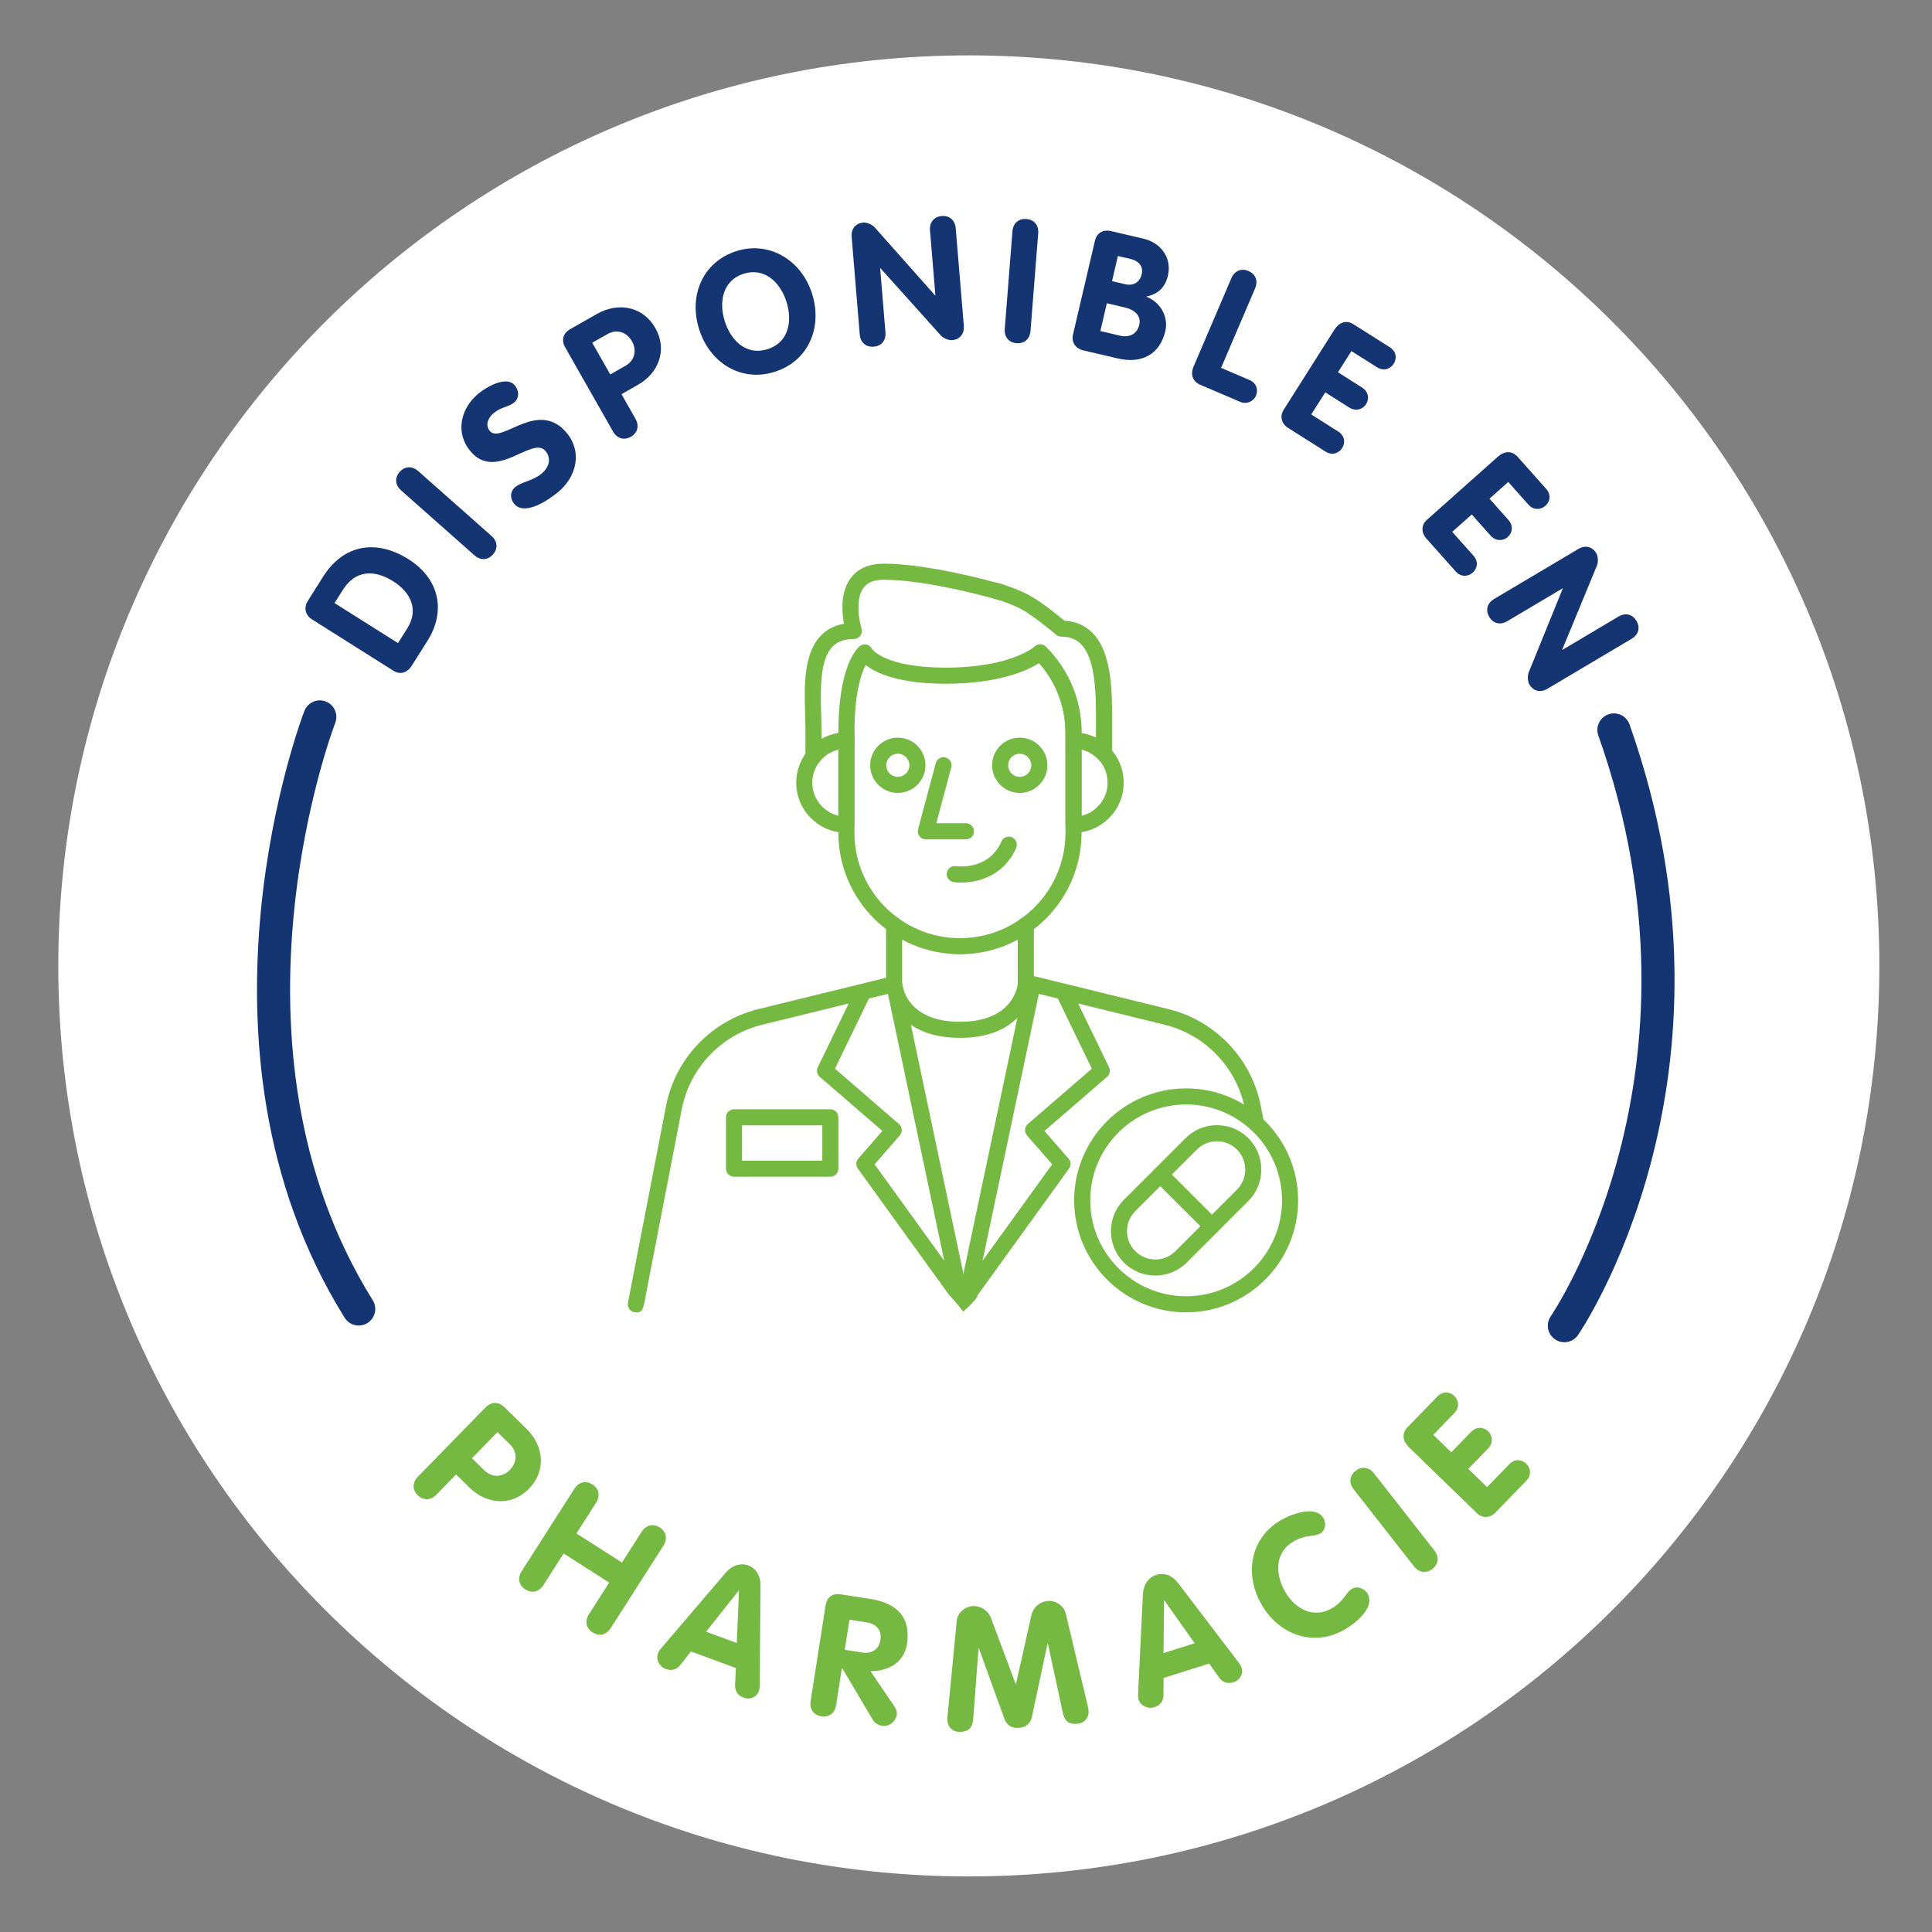<?xml version="1.0" encoding="UTF-8"?>
<svg xmlns="http://www.w3.org/2000/svg" viewBox="0 0 1000 1000">
  <rect x="0" y="0" width="1000" height="1000" fill="#808080" stroke="none"/>
  <defs>
    <style>
      .cls-1 {
        fill: none;
        stroke: #143571;
        stroke-linecap: round;
        stroke-miterlimit: 10;
        stroke-width: 17.13px;
      }

      .cls-2 {
        fill: #75b842;
      }

      .cls-2, .cls-3, .cls-4 {
        stroke-width: 0px;
      }

      .cls-3 {
        fill: #143571;
      }

      .cls-4 {
        fill: #fff;
      }
    </style>
  </defs>
  <g id="Calque_1" data-name="Calque 1">
    <g>
      <path class="cls-4" d="m501.45,970.74c-63.56,0-125.21-12.45-183.25-37-56.06-23.71-106.41-57.66-149.65-100.89-43.24-43.24-77.18-93.58-100.89-149.65-24.55-58.04-37-119.69-37-183.25s12.45-125.21,37-183.25c23.71-56.06,57.66-106.41,100.89-149.65,43.24-43.24,93.58-77.18,149.65-100.89,58.04-24.55,119.69-37,183.25-37s125.21,12.45,183.25,37c56.06,23.71,106.41,57.66,149.65,100.89s77.18,93.58,100.89,149.65c24.55,58.04,37,119.69,37,183.25s-12.45,125.21-37,183.25c-23.71,56.06-57.66,106.41-100.89,149.65s-93.58,77.18-149.65,100.89c-58.04,24.55-119.69,37-183.25,37Z"></path>
      <path class="cls-4" d="m501.45,29.67c63.49,0,125.08,12.43,183.06,36.96,56,23.69,106.3,57.6,149.49,100.79,43.19,43.19,77.1,93.48,100.79,149.49,24.52,57.98,36.96,119.57,36.96,183.06s-12.43,125.08-36.96,183.06c-23.69,56-57.6,106.3-100.79,149.49-43.19,43.19-93.48,77.1-149.49,100.79-57.98,24.52-119.57,36.96-183.06,36.96s-125.08-12.43-183.06-36.96c-56-23.69-106.3-57.6-149.49-100.79-43.19-43.19-77.1-93.49-100.79-149.49-24.52-57.98-36.96-119.57-36.96-183.06s12.43-125.08,36.96-183.06c23.69-56,57.6-106.3,100.79-149.49,43.19-43.19,93.48-77.1,149.49-100.79,57.98-24.52,119.57-36.96,183.06-36.96m0-1C241.17,28.67,30.17,239.67,30.17,499.95s211,471.29,471.29,471.29,471.29-211,471.29-471.29S761.74,28.67,501.45,28.67h0Z"></path>
    </g>
    <g>
      <g>
        <path class="cls-2" d="m251.27,728.51c2.92-2.99,6.63-3.23,9.82-.12l11.28,11.01c9.37,9.14,10.34,22.04,1.45,31.15-9.08,9.3-21.94,8.07-30.67-.45l-7.07-6.9-10.2,10.45c-3.11,3.19-6.89,2.98-9.63.3-2.74-2.67-3.04-6.45.07-9.63l34.96-35.81Zm-6.99,26.28l6.5,6.34c4.01,3.92,9.43,3.48,13.16-.35,3.73-3.82,4.04-9.24.03-13.16l-6.5-6.34-13.19,13.51Z"></path>
        <path class="cls-2" d="m297.27,770.61c2.4-3.75,6.14-4.32,9.37-2.26,3.23,2.06,4.29,5.7,1.89,9.45l-10.17,15.91,23.57,15.07,10.17-15.91c2.4-3.75,6.15-4.32,9.37-2.26,3.23,2.06,4.29,5.7,1.89,9.45l-27.25,42.63c-2.4,3.75-6.15,4.32-9.37,2.26-3.22-2.06-4.29-5.7-1.89-9.45l10.46-16.36-23.57-15.07-10.46,16.36c-2.4,3.75-6.15,4.32-9.37,2.26-3.22-2.06-4.29-5.7-1.89-9.45l27.26-42.63Z"></path>
        <path class="cls-2" d="m375.74,813.9c2.84-3.32,7.24-5.21,11.5-3.64,4.43,1.63,6.45,5.7,6.39,10.23l-.37,51.5c.01,1.52-.25,2.75-.47,3.34-1.2,3.26-4.71,4.53-7.8,3.39-3.51-1.29-4.59-3.78-4.5-6.59l.38-8.78-23.23-8.56-5.37,6.85c-1.79,2.28-4.22,3.47-7.65,2.21-3.35-1.23-5.26-4.79-4.03-8.13.49-1.34,1.28-2.19,1.6-2.54l33.55-39.28Zm-10.26,30.68l15.88,5.85,1.15-27.1-.17-.06-16.87,21.31Z"></path>
        <path class="cls-2" d="m427.32,831.02c.66-4.22,3.45-6.49,7.84-5.8l15.48,2.42c13.55,2.12,20.96,9.49,18.8,23.3-1.51,9.68-9.68,14.08-18.87,14.08l12.45,18.35c1.02,1.51,1.34,2.91,1.15,4.15-.54,3.43-3.79,6.35-7.66,5.74-1.58-.25-3.6-1.19-4.74-3.08l-15.83-26.72-.18-.03-2.98,19.09c-.69,4.4-3.89,6.42-7.67,5.83-3.78-.59-6.21-3.49-5.53-7.89l7.73-49.44Zm9.94,22.91l9.06,1.42c4.84.76,8.63-1.62,9.4-6.55.78-5.01-2.13-8.26-6.97-9.02l-9.06-1.42-2.44,15.57Z"></path>
        <path class="cls-2" d="m495.21,838.77c.31-3.23,3.53-7.12,8.24-7.44,4.44-.3,8.13,2.66,9.33,5.79l12.91,34.47h.18s8.07-35.92,8.07-35.92c.76-3.27,4-6.7,8.44-7.01,4.71-.32,8.43,3.08,9.18,6.24l11.68,49.01c.12.53.16,1.06.19,1.51.27,3.91-2.4,6.59-5.96,6.84-4.53.31-6.45-1.61-7.36-5.74l-7.73-35.8h-.18s-8.1,37.98-8.1,37.98c-.48,2.17-1.96,5.31-6.75,5.64-4.8.33-6.7-2.57-7.46-4.66l-13.23-36.5h-.18s-2.75,36.54-2.75,36.54c-.33,4.22-1.97,6.38-6.5,6.7-3.56.24-6.57-2.05-6.84-5.96-.03-.44-.07-.98-.02-1.52l4.85-50.15Z"></path>
        <path class="cls-2" d="m591.58,825.08c.21-4.36,2.54-8.55,6.87-9.91,4.5-1.42,8.58.57,11.31,4.19l31.2,40.96c.94,1.2,1.48,2.33,1.67,2.93,1.04,3.31-.95,6.46-4.09,7.45-3.57,1.12-5.94-.18-7.59-2.46l-5.06-7.18-23.61,7.44-.06,8.7c-.02,2.9-1.21,5.33-4.7,6.43-3.4,1.07-7.09-.57-8.16-3.97-.43-1.36-.32-2.51-.29-2.99l2.51-51.59Zm10.65,30.54l16.14-5.08-15.66-22.14-.17.05-.31,27.17Z"></path>
        <path class="cls-2" d="m663.49,786.54c5.67-3.17,17.75-7.47,21.58-.63,1.56,2.8.97,6.29-1.91,7.9-3.19,1.78-6.88.28-13.41,3.92-9.64,5.39-10.05,16.33-4.75,25.81,5.17,9.25,14.65,14.35,24.21,9.01,6.53-3.65,7.35-8.39,10.53-10.17,3.5-1.96,7.08.63,8.08,2.42,4.17,7.46-6.61,15.73-12.36,18.94-15.78,8.82-33.73,2.43-42.72-13.66-9.04-16.17-5.1-34.68,10.75-43.54Z"></path>
        <path class="cls-2" d="m700.68,770.88c-2.75-3.51-2.04-7.23.97-9.59,3.02-2.36,6.8-2.16,9.55,1.35l31.2,39.84c2.75,3.51,2.04,7.23-.98,9.59-3.02,2.36-6.8,2.16-9.55-1.35l-31.2-39.84Z"></path>
        <path class="cls-2" d="m729.29,749.08c-3.19-3.1-4.01-7-.72-10.39l15.39-15.85c2.98-3.07,6.58-2.43,8.81-.26,2.17,2.11,2.92,5.82,0,8.82l-10.92,11.25,9.33,9.06,10.18-10.48c3.04-3.13,6.7-2.56,8.94-.38,2.17,2.11,2.86,5.88-.12,8.95l-10.18,10.48,9.72,9.43,11.48-11.83c2.98-3.07,6.58-2.43,8.81-.26,2.17,2.11,2.92,5.82,0,8.82l-16.01,16.49c-2.73,2.81-6.7,3.06-9.57.27l-35.16-34.12Z"></path>
      </g>
      <g>
        <path class="cls-3" d="m161.43,320.55c-3.47-2.19-4.28-6.07-2.14-9.46l7.88-12.5c10.64-16.87,27.57-19.67,44.29-9.12,15.82,9.98,19.6,26.68,9.81,42.2l-8.27,13.1c-1.57,2.49-5.11,5.09-9.4,2.39l-42.18-26.61Zm44.56,12.32l4.8-7.61c6.13-9.72,1.78-18.67-7.26-24.38-9.64-6.08-19.5-5.98-26.05,4.41l-4.32,6.85,32.84,20.72Z"></path>
        <path class="cls-3" d="m207.65,253.87c-3.34-2.95-3.32-6.74-.78-9.61,2.54-2.87,6.29-3.35,9.63-.4l37.88,33.52c3.34,2.95,3.32,6.74.78,9.61-2.54,2.87-6.3,3.35-9.63.4l-37.88-33.52Z"></path>
        <path class="cls-3" d="m266.45,199.44c2.24,2.65,2.49,6.53-.3,8.89-2.79,2.36-6.69,2.16-10.77,5.61-2.93,2.47-4.26,6.28-1.84,9.14,5.92,7.01,24.86-16.69,39.69.87,8.22,9.73,5.31,22.57-4.08,30.51-5.24,4.43-17.57,12.75-22.98,6.35-2.24-2.65-2.31-6.33.48-8.68,3.2-2.7,9.25-3.27,13.68-7,4.49-3.8,4.81-8.38,2-11.72-6.79-8.03-25.43,16.01-38.77.22-8.05-9.53-5.23-22.06,3.83-29.71,3.81-3.22,14.55-9.84,19.09-4.46Z"></path>
        <path class="cls-3" d="m292.55,179.82c-2.07-3.64-1.26-7.27,2.61-9.47l13.7-7.79c11.38-6.47,24.04-3.84,30.33,7.23,6.43,11.3,1.68,23.32-8.92,29.35l-8.59,4.89,7.22,12.7c2.2,3.87.96,7.45-2.37,9.34-3.33,1.89-7.04,1.13-9.24-2.74l-24.73-43.5Zm23.32,13.99l7.89-4.49c4.88-2.77,5.95-8.09,3.31-12.74-2.64-4.64-7.76-6.45-12.64-3.67l-7.89,4.49,9.33,16.41Z"></path>
        <path class="cls-3" d="m361.89,170.49c-5.61-17.66,1.96-35.01,19.28-40.52,17.06-5.42,33.65,4.73,39.13,21.96,5.58,17.57-1.87,34.99-19.28,40.52-17.23,5.47-33.54-4.39-39.13-21.96Zm45.16-14.35c-3.26-10.27-11.55-17.82-22.16-14.45-10.61,3.37-13.02,14.32-9.75,24.59,3.29,10.36,11.38,17.88,22.16,14.45,10.78-3.42,13.05-14.24,9.76-24.59Z"></path>
        <path class="cls-3" d="m440.81,122.67c-.37-4.44,2.26-7.16,6.08-7.47,1.69-.14,4.55.96,5.83,2.46l31.25,35.21.18-.02-2.78-33.55c-.37-4.44,2.26-7.16,6.08-7.48,3.81-.32,6.86,1.93,7.23,6.37l4.19,50.41c.37,4.44-2.27,7.16-6.08,7.47-1.69.14-4.46-.97-5.84-2.46l-31.21-34.76h-.18s2.75,33.12,2.75,33.12c.37,4.44-2.26,7.16-6.08,7.47-3.82.32-6.86-1.93-7.23-6.37l-4.18-50.41Z"></path>
        <path class="cls-3" d="m524.04,119.75c.35-4.44,3.39-6.7,7.21-6.4,3.82.3,6.46,3.01,6.12,7.45l-3.98,50.44c-.35,4.44-3.39,6.7-7.21,6.4-3.82-.3-6.46-3.01-6.12-7.45l3.98-50.44Z"></path>
        <path class="cls-3" d="m566.77,124.53c.97-4.16,4.38-5.83,8.37-4.9l16.65,3.89c9.02,2.11,14.88,9.88,12.73,19.07-1.42,6.07-4.89,9.56-11.05,10.86l-.04.17c7.13,2.76,11.5,10.28,9.73,17.82-2.86,12.23-12.55,16.91-24.52,14.11l-17.86-4.18c-3.99-.93-6.35-4.14-5.4-8.21l11.38-48.65Zm2.77,46.83l10.23,2.39c4.68,1.09,8.78-.78,9.92-5.64.95-4.08-1.52-7.58-7.59-9l-9.19-2.15-3.37,14.39Zm6.04-25.84l6.76,1.58c4.25.99,7.61-.87,8.62-5.21.95-4.08-1.77-6.91-5.58-7.8l-6.76-1.58-3.04,13.01Z"></path>
        <path class="cls-3" d="m637.34,144.03c1.75-4.09,5.35-5.27,8.87-3.76,3.52,1.51,5.16,4.92,3.41,9.02l-17.58,41.12,14.58,6.23c4.18,1.79,4.65,5.67,3.38,8.42-1.32,2.63-4.6,4.43-8.21,2.89l-20.48-8.76c-4.01-1.72-5.27-5.35-3.52-9.45l19.54-45.7Z"></path>
        <path class="cls-3" d="m690.63,170.72c2.38-3.76,6.03-5.36,10.02-2.83l18.67,11.82c3.61,2.29,3.72,5.94,2.05,8.58-1.62,2.56-5.1,4.05-8.63,1.81l-13.25-8.39-6.96,10.99,12.34,7.82c3.69,2.34,3.87,6.04,2.21,8.67-1.62,2.56-5.17,4-8.78,1.71l-12.34-7.82-7.25,11.44,13.92,8.82c3.61,2.29,3.73,5.94,2.06,8.58-1.62,2.56-5.09,4.05-8.63,1.81l-19.42-12.3c-3.31-2.1-4.37-5.93-2.22-9.32l26.22-41.4Z"></path>
        <path class="cls-3" d="m775.17,236.47c3.33-2.96,7.27-3.49,10.41.04l14.69,16.5c2.84,3.19,1.94,6.74-.39,8.81-2.26,2.01-6.01,2.49-8.79-.64l-10.42-11.71-9.71,8.65,9.71,10.91c2.9,3.26,2.06,6.87-.27,8.94-2.26,2.01-6.07,2.42-8.91-.77l-9.71-10.91-10.11,9,10.96,12.31c2.84,3.19,1.94,6.74-.38,8.81-2.26,2.01-6.01,2.49-8.8-.64l-15.28-17.17c-2.61-2.93-2.57-6.9.43-9.56l36.6-32.57Z"></path>
        <path class="cls-3" d="m816.87,284.17c3.83-2.27,7.43-1.1,9.38,2.2.86,1.46,1.12,4.51.34,6.33l-17.97,43.51.09.15,28.95-17.19c3.83-2.27,7.43-1.1,9.38,2.2,1.96,3.29,1.27,7.02-2.56,9.29l-43.49,25.83c-3.83,2.27-7.43,1.1-9.38-2.2-.87-1.46-1.08-4.43-.34-6.32l17.59-43.28-.09-.15-28.56,16.96c-3.83,2.27-7.43,1.1-9.38-2.2-1.95-3.29-1.26-7.02,2.56-9.29l43.49-25.83Z"></path>
      </g>
      <path class="cls-1" d="m165.53,371.08s-65.48,169.2,20.13,306.45"></path>
      <path class="cls-1" d="m809.71,686.17s89.14-129.18,25.65-308.36"></path>
    </g>
  </g>
  <g id="OBJECTS">
    <g>
      <path class="cls-2" d="m496.89,493.92c-34.71,0-62.95-28.23-62.95-62.92v-51.77c0-2.3,1.86-4.16,4.16-4.16s4.16,1.86,4.16,4.16v51.77c0,30.11,24.51,54.6,54.63,54.6s54.6-24.49,54.6-54.6v-51.77c0-14.55-5.7-28.25-16.05-38.57-1.63-1.62-1.63-4.26,0-5.89,1.62-1.63,4.26-1.63,5.88,0,11.93,11.9,18.5,27.69,18.5,44.46v51.77c0,34.69-28.23,62.92-62.92,62.92Z"></path>
      <path class="cls-2" d="m438.1,431.06c-14.33,0-25.98-11.64-25.98-25.95,0-5.89,2.03-11.65,5.7-16.21,4.91-6.2,12.31-9.77,20.28-9.77,2.3,0,4.16,1.86,4.16,4.16v43.61c0,2.3-1.86,4.16-4.16,4.16Zm-4.16-43.12c-3.77.9-7.15,3.04-9.62,6.15-2.51,3.11-3.88,7.02-3.88,11.02,0,8.29,5.76,15.26,13.5,17.13v-34.3Z"></path>
      <path class="cls-2" d="m555.65,431.06c-2.3,0-4.16-1.86-4.16-4.16v-43.61c0-2.3,1.86-4.16,4.16-4.16,7.11,0,13.97,2.96,18.84,8.12,4.6,4.82,7.14,11.16,7.14,17.86,0,14.31-11.65,25.95-25.98,25.95Zm4.16-43.12v34.3c7.74-1.87,13.5-8.85,13.5-17.13,0-4.54-1.73-8.85-4.86-12.13-2.39-2.53-5.36-4.25-8.64-5.04Z"></path>
      <path class="cls-2" d="m421.06,395.67c-.46,0-.92-.08-1.37-.23-1.67-.58-2.79-2.16-2.79-3.93v-13.03c0-2.59-.08-5.37-.17-8.26-.43-14.95-.92-31.9,8.21-41.3,3.12-3.21,7.1-5.23,11.88-6.05-1.09-6.09-1.84-16.46,3.48-23.61,3.7-4.98,9.46-7.5,17.13-7.5h.26c20.01.14,46.35,6.68,56.74,9.49l1.96.51c1.14.33,1.99.57,2.56.72.74.2,1.15.34,1.15.34,4.13,1.33,8.14,2.97,11.85,4.85,6.25,3.18,15.71,10.87,18.97,13.59,5.79.31,10.64,2.41,14.45,6.22,10.39,10.43,10.31,30.99,10.25,47.51v15.12c0,1.71-1.05,3.24-2.64,3.87-1.58.63-3.4.22-4.57-1.02-3.29-3.51-7.94-5.52-12.78-5.52-2.3,0-4.16-1.86-4.16-4.16v-4.06c0-13.38-4.81-26.03-13.62-36-6.07,3.82-20.79,10.67-48.25,10.67-24.49,0-36.17-5.48-41.53-9.7-2.34,4.55-5.81,14.7-5.81,35.02v4.06c0,2.3-1.86,4.16-4.16,4.16-5.41,0-10.43,2.42-13.78,6.65-.8,1.02-2.01,1.58-3.26,1.58Zm36.36-95.6c-4.95,0-8.37,1.35-10.44,4.13-4.38,5.87-2.25,17.28-1.06,21.18.38,1.26.15,2.63-.64,3.69-.78,1.06-2.02,1.69-3.34,1.69-4.85,0-8.46,1.29-11.04,3.95-6.68,6.88-6.22,22.61-5.86,35.26.09,2.97.17,5.84.17,8.5v4.05c2.68-1.53,5.63-2.58,8.72-3.07v-.23c0-35.23,10.02-43.93,11.16-44.81.99-.76,2.26-1.04,3.48-.75,1.21.28,2.24,1.09,2.79,2.21h0s6.29,9.7,38.23,9.7c33.51,0,45.83-10.8,45.95-10.92,1.64-1.49,4.19-1.45,5.76.11,11.92,11.89,18.48,27.67,18.48,44.45v.24c2.61.43,5.14,1.25,7.49,2.44v-6.94c.06-14.19.14-33.63-7.81-41.61-2.56-2.57-5.87-3.82-10.12-3.82-.99,0-1.95-.35-2.7-.99-.12-.1-11.86-10.09-18.47-13.45-3.32-1.68-6.92-3.16-10.69-4.37-.09-.03-.33-.11-.73-.21-.6-.16-1.51-.41-2.64-.74l-1.83-.47c-10.13-2.74-35.64-9.09-54.68-9.22h-.2Z"></path>
      <path class="cls-2" d="m517.87,310.65c-.36,0-.73-.05-1.09-.15-.6-.16-1.51-.41-2.64-.74-2.18-.64-3.44-2.9-2.85-5.08.59-2.19,2.82-3.49,5.03-2.95.93.23,1.86.5,2.79.78,2.17.67,3.4,2.96,2.76,5.14-.53,1.81-2.19,3-3.99,3Z"></path>
      <path class="cls-2" d="m496.87,537.19c-35.87,0-38.22-27.27-38.24-27.54,0-.1-.01-.2-.01-.3v-30.59c0-2.3,1.86-4.16,4.16-4.16s4.16,1.86,4.16,4.16v30.4c.19,1.71,2.78,19.71,29.93,19.71s29.75-17.86,29.93-19.69v-30.41c0-2.3,1.86-4.16,4.16-4.16s4.16,1.86,4.16,4.16v30.59c0,.1,0,.2-.01.3-.02.27-2.37,27.54-38.24,27.54Z"></path>
      <path class="cls-2" d="m498.58,678.89c.65-.69,1.36-1.33,2.12-1.9,1.97-1.88,3.73-3.95,5.47-6.04h-5.14c0-.28-.03-.57-.09-.85l-34.09-161.6c-.23-1.1-.9-2.06-1.86-2.66-.95-.6-2.11-.78-3.21-.52l-69.29,17c-24.27,5.96-43.02,25.66-47.77,50.2l-19.7,101.81c-.24,1.22.09,2.48.87,3.44.62.75,1.47,1.24,2.41,1.42,1.89.3,3.15.2,4.19-1.5.69-1.48.88-2.71,1.2-4.22l.46-2.51,18.74-96.86c4.13-21.36,20.46-38.51,41.59-43.7l44.8-11-15.99,33c-.82,1.7-.4,3.73,1.02,4.96l32.41,28.01-12.47,14.3c-1.27,1.46-1.37,3.6-.24,5.17l41.59,57.61c.6.66,1.12,1.37,1.54,2.14l3.91,5.42c1.29,1.42,2.59,2.83,3.84,4.28,1.28,1.48,2.52,3.03,3.69,4.61Zm-45.88-76.24l13.04-14.96c.73-.83,1.09-1.93,1.01-3.03-.08-1.1-.59-2.13-1.43-2.85l-33.15-28.66,17.6-36.33,9.82-2.41,29.15,138.17-36.05-49.94Z"></path>
      <path class="cls-2" d="m429.78,609.06h-49.86c-2.3,0-4.16-1.86-4.16-4.16v-26.59c0-2.3,1.86-4.16,4.16-4.16h49.86c2.3,0,4.16,1.86,4.16,4.16v26.59c0,2.3-1.86,4.16-4.16,4.16Zm-45.7-8.32h41.54v-18.27h-41.54v18.27Z"></path>
      <path class="cls-2" d="m613.94,679.27c-31.96,0-57.96-26-57.96-57.96s26-57.96,57.96-57.96,57.96,26,57.96,57.96-26,57.96-57.96,57.96Zm0-107.6c-27.37,0-49.64,22.27-49.64,49.64s22.27,49.64,49.64,49.64,49.64-22.27,49.64-49.64-22.27-49.64-49.64-49.64Z"></path>
      <g>
        <path class="cls-2" d="m597.99,660.23c-5.89,0-11.77-2.24-16.25-6.72-8.96-8.96-8.96-23.54,0-32.51l15.95-15.94c1.63-1.63,4.26-1.63,5.88,0l26.62,26.62c.78.78,1.22,1.84,1.22,2.94s-.44,2.16-1.22,2.94l-15.95,15.95c-4.48,4.48-10.37,6.72-16.25,6.72Zm2.63-46.35l-13,13c-5.72,5.72-5.72,15.02,0,20.74,5.72,5.71,15.02,5.71,20.74,0l13-13-20.74-20.74Z"></path>
        <path class="cls-2" d="m627.25,638.78c-1.06,0-2.13-.41-2.94-1.22l-26.62-26.62c-.78-.78-1.22-1.84-1.22-2.94s.44-2.16,1.22-2.94l15.95-15.95c4.33-4.33,10.1-6.71,16.25-6.71s11.93,2.38,16.25,6.71c4.33,4.33,6.71,10.1,6.71,16.25,0,6.16-2.38,11.93-6.71,16.25l-15.95,15.95c-.81.81-1.88,1.22-2.94,1.22Zm-20.74-30.78l20.74,20.74,13-13c5.72-5.72,5.72-15.02,0-20.74-2.76-2.76-6.44-4.27-10.37-4.27s-7.61,1.52-10.37,4.27l-13,13Z"></path>
      </g>
      <path class="cls-2" d="m464.71,410.42c-7.89,0-14.31-6.42-14.31-14.31s6.42-14.31,14.31-14.31,14.31,6.42,14.31,14.31-6.42,14.31-14.31,14.31Zm0-20.29c-3.3,0-5.99,2.68-5.99,5.99s2.69,5.99,5.99,5.99,5.99-2.68,5.99-5.99-2.69-5.99-5.99-5.99Z"></path>
      <path class="cls-2" d="m527.81,410.42c-7.89,0-14.31-6.42-14.31-14.31s6.42-14.31,14.31-14.31,14.31,6.42,14.31,14.31-6.42,14.31-14.31,14.31Zm0-20.29c-3.3,0-5.99,2.68-5.99,5.99s2.69,5.99,5.99,5.99,5.99-2.68,5.99-5.99-2.69-5.99-5.99-5.99Z"></path>
      <path class="cls-2" d="m499.99,434.44h-20.77c-1.29,0-2.51-.6-3.3-1.63-.79-1.02-1.05-2.36-.72-3.61l9.14-34.17c.59-2.22,2.88-3.53,5.09-2.94,2.22.59,3.54,2.87,2.94,5.09l-7.74,28.93h15.35c2.3,0,4.16,1.86,4.16,4.16s-1.86,4.16-4.16,4.16Z"></path>
      <path class="cls-2" d="m497.6,456.83c-1.5,0-2.87-.11-4.05-.28-2.27-.35-3.83-2.47-3.49-4.74.34-2.27,2.46-3.82,4.72-3.49h0c.69.11,17.05,2.26,23.55-12.77.91-2.11,3.36-3.08,5.47-2.17,2.11.91,3.08,3.36,2.17,5.47-6.19,14.33-19.58,17.98-28.37,17.98Z"></path>
      <path class="cls-2" d="m500.44,675.11c-.57,0-1.14-.12-1.68-.35-1.8-.8-2.79-2.74-2.39-4.66l34.09-161.6c.23-1.1.9-2.06,1.86-2.66.95-.6,2.11-.78,3.21-.52l69.29,17c24.27,5.96,43.02,25.66,47.77,50.2l1.58,8.15c.44,2.26-1.04,4.44-3.3,4.88-2.26.42-4.44-1.04-4.87-3.29l-1.58-8.15c-4.13-21.36-20.46-38.51-41.58-43.7l-44.8-10.99,15.99,33c.82,1.7.4,3.73-1.02,4.96l-32.41,28.01,12.47,14.3c1.27,1.46,1.37,3.6.24,5.17l-49.48,68.55c-.8,1.11-2.07,1.73-3.37,1.73Zm37.27-160.7l-29.15,138.18,36.05-49.94-13.04-14.96c-.73-.83-1.09-1.92-1.01-3.03.08-1.1.59-2.13,1.43-2.85l33.15-28.65-17.6-36.33-9.82-2.41Z"></path>
    </g>
  </g>
</svg>
